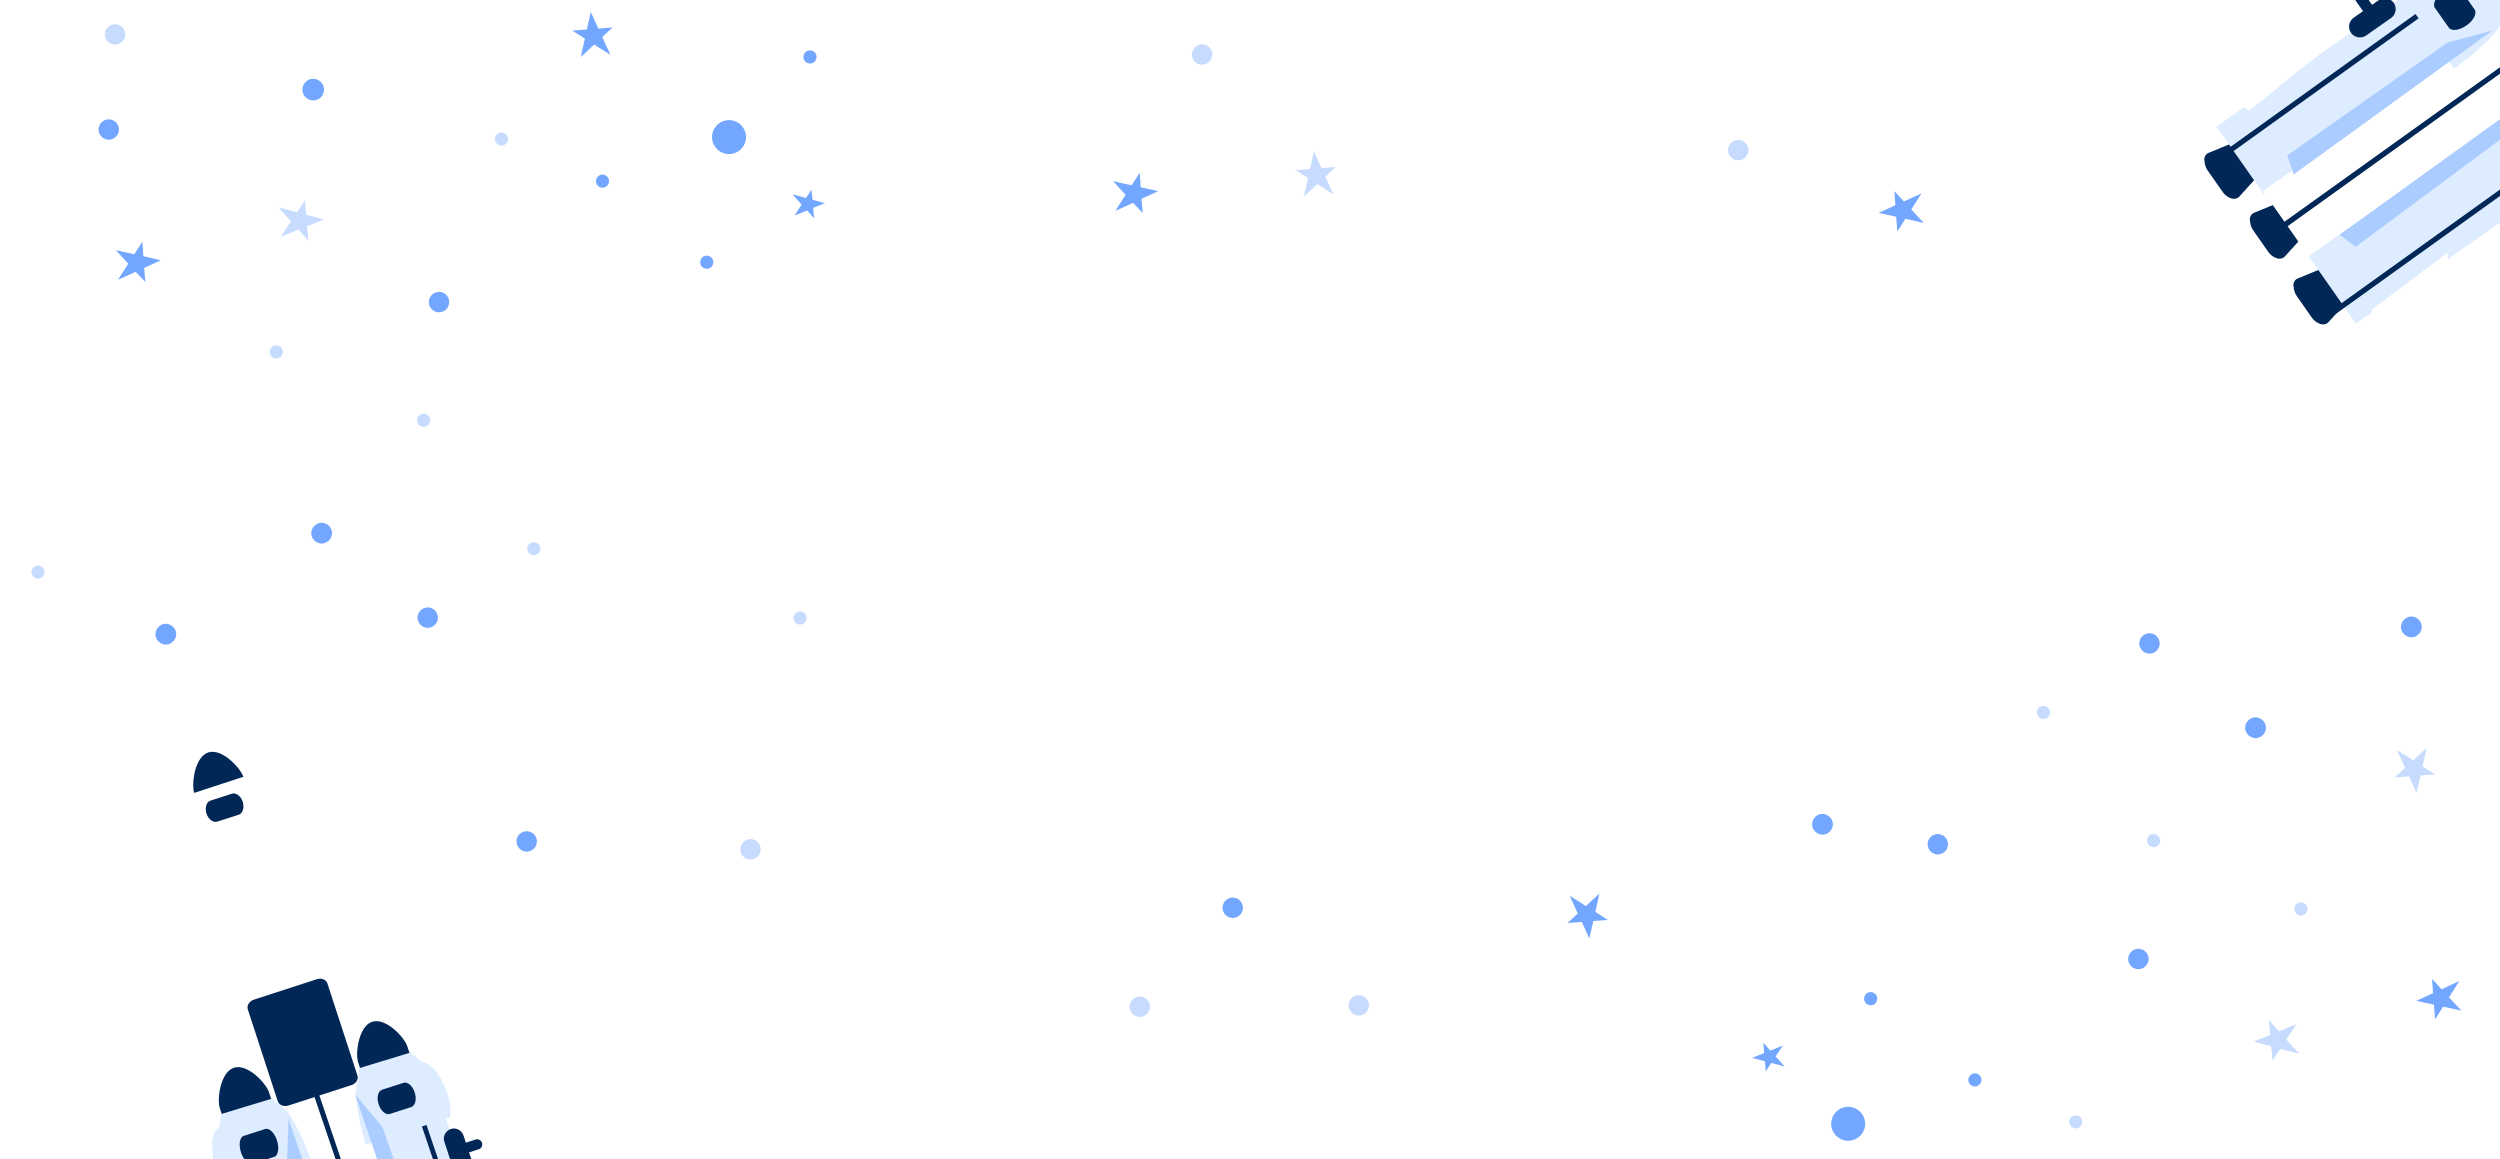 <?xml version="1.0" encoding="UTF-8"?><svg id="Capa_1" xmlns="http://www.w3.org/2000/svg" xmlns:xlink="http://www.w3.org/1999/xlink" viewBox="0 0 1240 575"><defs><clipPath id="clippath"><rect x="-10" y="-7" width="1253" height="586" style="fill:none;"/></clipPath><filter id="drop-shadow-3" filterUnits="userSpaceOnUse"><feOffset dx="-8" dy="6"/><feGaussianBlur result="blur" stdDeviation="6"/><feFlood flood-color="#002f56" flood-opacity=".2"/><feComposite in2="blur" operator="in"/><feComposite in="SourceGraphic"/></filter><filter id="drop-shadow-4" filterUnits="userSpaceOnUse"><feOffset dx="-8" dy="6"/><feGaussianBlur result="blur-2" stdDeviation="4"/><feFlood flood-color="#002f56" flood-opacity=".1"/><feComposite in2="blur-2" operator="in"/><feComposite in="SourceGraphic"/></filter></defs><g style="clip-path:url(#clippath);"><g><g style="opacity:0;"><path d="M-9.7,326.5c48.1,5.5,144.8,24.2,172.4-15.7,27.6-39.9,41.4-87.6,59.2-132.9,17.8-45.2,41.8-90.8,82.3-117.2,13.3-8.7,32.1-14.9,43.1,1.2,4.5,6.6,5.9,14.9,4.3,22.7-15.7,76.8-62.5,141.5-107.7,204.3-17.1,23.8-34.4,48-49.9,73-1.2,2-2.5,4-3.7,6-1.8,3-3.6,5.9-5.3,8.9-7.1,12.1-13.6,24.4-19.5,37-10.4,21.7-18.3,44.5-23.7,68-16,71.8,2,156.7,62,199.2,43.6,30.9,102.6,34.1,152.5,16.4,18.4-6.5,35.6-15.6,51.7-26.6,31.5-21.5,29.3-68.5-4.1-87.1-32.7-18.3-59.8-49-74.4-84-25-60-18.8-129.1,1.6-190.4,20.4-61.4,54-117.2,84.2-174.2,30.2-57,57.7-117.2,64.3-181.7,1.5-13.9,1.7-28,.6-42-1.3-19.1-6.2-37.8-14.5-55.1-14.7-29.7-43.1-53.9-75.9-57.1-32.8-3.2-63.5,14.3-87.9,37.2-1.9,1.8-3.7,3.6-5.5,5.4-1.9,1.9-3.7,3.8-5.5,5.8-11.8,12.7-22.4,26.5-31.7,41.1-11.7,18.3-21.5,37.9-29.1,58.4-7.3,19.5-12.5,39.7-15.6,60.4-1.2,8.1-2.1,16.2-2.8,24.3-2.7,29.3-3.6,59-11.7,87.2-10.3,36-56,77.2-92.8,82.6,0,0-92,2-91.2-170.6S-80-169.3-80-169.3c0,0,28.8,491,70.3,495.8Z" style="fill:#5a9cff;"/></g><path d="M1136.5,76.9c-31.1-1.7-63.5,2.3-90.6,18-27.1,15.6-47.8,44.4-47.8,75.4,0,35.9,27.2,66.9,59,83.8,31.8,16.9,68.1,23.1,102.9,32.4,34.9,9.3,70.4,23.1,93.3,50.7,7.5,9.1,13.7,22.4,2.8,31.8-4.5,3.9-10.5,5.6-16.3,5.1-57.9-5-109.5-34-159.7-62-19-10.6-38.3-21.2-58.1-30.5-1.6-.7-3.2-1.5-4.7-2.2-2.3-1.1-4.7-2.1-7-3.1-9.5-4.2-19.2-8-29-11.2-16.9-5.8-34.3-9.7-52.1-11.7-54.2-5.7-115.3,14.8-141.5,62.6-19,34.7-16.4,78.5,.9,113.8,6.4,13,14.5,24.9,24,35.8,18.6,21.4,52.9,15.8,63.8-10.4,10.7-25.7,31-48.2,55.6-61.9,42.1-23.5,93.5-24.8,140.5-15,47,9.8,90.9,29.8,135.5,47.3,44.6,17.4,91.3,32.6,139.3,31.9,10.4,0,20.8-1.1,31-3.1,14-2.6,27.3-7.8,39.4-15.4,20.7-13.4,36.1-36.4,35.6-60.7-.4-24.4-16-45.5-34.9-61.6-1.5-1.2-2.9-2.4-4.4-3.6-1.6-1.2-3.1-2.4-4.7-3.6-10.4-7.6-21.4-14.2-33-19.9-14.5-7.1-29.8-12.6-45.5-16.5-15-3.7-30.3-5.8-45.8-6.3-6-.2-12.1-.2-18.2,0-21.8,.5-43.7,2.3-65.2-1.2-27.4-4.5-55.4-20.7-62.5-47.4-8.2-30.7,15.2-62.8,44.3-76.4l-46.8-64.6Z" style="fill:#5a9cff; opacity:0;"/><g style="filter:url(#drop-shadow-3);"><path d="M1101.3,73.3c0-1.7,.9-3,2.2-3.5l11.7-4.8c2.2-.9,5.3,.5,7.3,3.4l4,5.7c2,2.9,2.3,6.2,.7,8l-8.5,9.4c-.9,1-2.4,1.4-4,.9-1.8-.6-3.4-1.8-4.4-3.4l-7.2-10.3c-1.1-1.5-1.7-3.4-1.7-5.3Z" style="fill:#002756;"/><path d="M1238.9-27.8l-7.6,5.4,15.9,22.7,7.6-5.4c4.2-3,11.4-15.5,7-21.8-4.4-6.3-18.6-3.8-22.9-.9Z" style="fill:#002756;"/><path d="M1258.3,111.3L1176.4-5.7h0c-.9-1.2-.6-2.9,.7-3.8h0c1.2-.9,3-.6,3.8,.7l82,117c.4,.6,.6,1.3,.5,2,0,.3-.2,.6-.3,.9-.8,1.3-2.4,1.8-3.7,1-.3-.2-.6-.5-.9-.8Z" style="fill:#002756;"/><rect x="1106.4" y="13.2" width="137.8" height="40.8" transform="translate(193.5 680.6) rotate(-35)" style="fill:#ddecff;"/><path d="M1123.9,103c0-1.7,.9-3,2.2-3.5l11.7-4.8c2.2-.9,5.3,.5,7.3,3.4l4,5.7c2,2.9,2.3,6.2,.7,8l-8.5,9.4c-.9,1-2.4,1.4-4,.9-1.8-.6-3.4-1.8-4.4-3.4l-7.2-10.3c-1.1-1.5-1.7-3.4-1.7-5.3Z" style="fill:#002756;"/><path d="M1145.5,135.6c0-1.7,.9-3,2.2-3.5l11.7-4.8c2.2-.9,5.3,.5,7.3,3.4l4,5.7c2,2.9,2.3,6.2,.7,8l-8.5,9.4c-.9,1-2.4,1.4-4,.9-1.8-.6-3.4-1.8-4.4-3.4l-7.2-10.3c-1.1-1.5-1.7-3.4-1.7-5.3Z" style="fill:#002756;"/><rect x="1116.7" y="4.8" width="278.6" height="40.8" transform="translate(212.9 725.3) rotate(-35)" style="fill:#fff;"/><polyline points="1141.4 107.1 1139.8 104.9 1258.4 19.9 1266.5 14 1268 16.2 1259.9 22" style="fill:#002756;"/><polyline points="1104.6 77 1103.1 74.9 1221.6 -10.2 1229.8 -16 1231.3 -13.9 1223.1 -8" style="fill:#002756;"/><rect x="1152.1" y="77.5" width="137.8" height="40.8" transform="translate(164.9 718.4) rotate(-35)" style="fill:#ddecff;"/><path d="M1175.4,2.8l12.4-8.7c2.4-1.7,5.8-1.1,7.5,1.3,1.7,2.4,1.1,5.8-1.3,7.5l-12.4,8.7c-2.4,1.7-5.8,1.1-7.5-1.3-1.7-2.4-1.1-5.8,1.3-7.5Z" style="fill:#002756;"/><path d="M1228.8-24.8l7.3-1.3,15.9,23.7-2.8,6.7c-1.6,6.5-19.7,21.3-24.2,23.6l-27.2-38.8c5.3-9.1,25.4-20.3,31-14Z" style="fill:#ddecff;"/><path d="M1219.7-10c3.5-2.5,7.5-3,8.8-1.1l6.9,9.8c1.3,1.9-.5,5.5-4,7.9-3.5,2.5-7.5,3-8.8,1.1l-6.9-9.8c-1.3-1.9,.5-5.5,4-7.9Z" style="fill:#002756;"/><polyline points="1163.9 151.6 1162.4 149.4 1280.9 64.4 1289.1 58.5 1290.6 60.7 1282.4 66.5" style="fill:#002756;"/><polygon points="1123.6 48.9 1098 32.7 1131.2 11.2 1160.3 19.3 1123.6 48.9" style="fill:#fff;"/><polygon points="1145.7 80.5 1142.5 71.1 1222.1 15 1244.1 9.2 1145.7 80.5" style="fill:#acf;"/><polygon points="1168.5 110.4 1176.4 116.4 1254.6 58.4 1267.1 39.3 1168.5 110.4" style="fill:#acf;"/><polygon points="1184.3 147.6 1193.7 176.4 1222.7 149.5 1222 119.3 1184.3 147.6" style="fill:#fff;"/></g><g style="filter:url(#drop-shadow-4);"><path d="M117,543.6l2.7,8.2,24.4-7.9-2.7-8.2c-1.5-4.5-10.7-14.3-17.4-12.1-6.7,2.2-8.4,15.5-7,20Z" style="fill:#002756;"/><path d="M245.5,564l-125.9,41h0c-1.3,.4-2.8-.3-3.2-1.6h0c-.4-1.3,.3-2.8,1.6-3.2l125.9-41c.6-.2,1.3-.2,1.9,.2,.3,.1,.5,.3,.7,.5,1,1,.9,2.6-.1,3.6-.3,.3-.6,.4-.9,.6Z" style="fill:#002756;"/><rect x="135.3" y="552.7" width="37.8" height="127.8" transform="translate(-183.5 78.2) rotate(-18.1)" style="fill:#ddecff;"/><path d="M104.3,387.2l2.7,8.2,24.4-7.9-2.7-8.2c-1.5-4.5-10.7-14.3-17.4-12.1-6.7,2.2-8.4,15.5-7,20Z" style="fill:#002756;"/><rect x="149.6" y="413.7" width="37.8" height="258.3" transform="translate(-160 79) rotate(-18.1)" style="fill:#fff;"/><polyline points="210.1 666.6 207.8 667.4 164.4 539.3 161.5 530.5 163.8 529.7 166.8 538.5" style="fill:#002756;"/><polyline points="173.5 691.1 171.2 691.8 127.9 563.7 124.9 554.9 127.2 554.2 130.2 563" style="fill:#002756;"/><path d="M106.8,414.1l-.5-6.8,33.7-11,3.5,5.9c6.2,3.8,15.8,27.1,16.8,32.5l-48.8,15.9c-2-6.1-8-30.8-4.7-36.5Z" style="fill:#fff;"/><path d="M105,408.6c-1.3,.2-2.4-.4-2.3-1.3l.5-18.4c0-.8,.8-1.6,1.9-1.9l23-7.5c1.1-.3,2.2-.2,2.6,.5l11.2,14.6c0,.1,.1,.2,.2,.3,.3,.9-.5,1.9-1.8,2.3l-34.7,11.3c-.2,0-.4,.1-.6,.1Z" style="fill:#fff;"/><path d="M182.3,532.2l-31.1,10.1c-1.1,.4-2.2,.4-3.3,0-1-.3-1.7-1.1-2.1-2l-14.9-45.7c-.6-1.9,.8-4.1,3.1-4.8l31.1-10.1c2.3-.8,4.7,.2,5.3,2.1l14.9,45.7c.3,1,.1,2-.5,2.9-.2,.3-.4,.6-.7,.8-.6,.5-1.2,.9-2,1.1Z" style="fill:#002756;"/><rect x="204.6" y="529.6" width="37.8" height="127.8" transform="translate(-173 98.5) rotate(-18.1)" style="fill:#ddecff;"/><path d="M110.4,397.5c-.9-2.9,0-5.8,2-6.4l10.6-3.4c2-.7,4.5,1.1,5.4,4,.9,2.9,0,5.8-2,6.4l-10.6,3.4c-2,.7-4.5-1.1-5.4-4Z" style="fill:#002756;"/><path d="M185.6,520.8l2.7,8.2,24.4-7.9-2.7-8.2c-1.5-4.5-10.7-14.3-17.4-12.1-6.7,2.2-8.4,15.5-7,20Z" style="fill:#002756;"/><path d="M232.8,573.7l-4.4-13.4c-.9-2.6,.6-5.4,3.2-6.3,2.6-.9,5.4,.6,6.3,3.2l4.4,13.4c.9,2.6-.6,5.4-3.2,6.3-2.6,.9-5.4-.6-6.3-3.2Z" style="fill:#002756;"/><path d="M116.8,553.4l.8-6.8,25.3-7.7,5.2,4.3c5.3,3.2,13.5,23.2,14.4,27.8l-41.7,13.6c-6.6-7.2-11.1-28-4-31.3Z" style="fill:#ddecff;"/><path d="M127.5,565.5c-1.2-3.8-.6-7.5,1.4-8.1l10.6-3.4c2-.7,4.7,1.9,5.9,5.7,1.2,3.8,.6,7.5-1.4,8.1l-10.6,3.4c-2,.7-4.7-1.9-5.9-5.7Z" style="fill:#002756;"/><polyline points="255.7 658.7 253.4 659.4 210 531.3 207.1 522.5 209.4 521.7 212.3 530.6" style="fill:#002756;"/><path d="M185.4,530.6l.8-6.8,25.3-7.7,5.2,4.3c9.6,1,16.6,21.6,14.4,27.8l-41.7,13.6c-1.7-5.2-6.9-26.3-4-31.3Z" style="fill:#ddecff;"/><path d="M195.8,541.7c-1.1-3.3-.3-6.5,1.7-7.2l10.6-3.4c2-.7,4.6,1.5,5.6,4.8,1.1,3.3,.3,6.5-1.7,7.2l-10.6,3.4c-2,.7-4.6-1.5-5.6-4.8Z" style="fill:#002756;"/><polygon points="187.7 655.5 178.5 655.9 150.4 570.1 151.1 549 187.7 655.5" style="fill:#acf;"/><polygon points="220.4 643.4 227.9 638 197.6 553 184.1 536.8 220.4 643.4" style="fill:#acf;"/></g><g style="opacity:.6;"><path d="M54.4,69.3c-2.8,.2-5.2-1.8-5.5-4.6-.2-2.8,1.8-5.2,4.6-5.5,2.8-.2,5.2,1.8,5.5,4.6,.2,2.8-1.8,5.2-4.6,5.5Z" style="fill:#146aff;"/><path d="M596.7,32.1c-2.8,.2-5.2-1.8-5.5-4.6-.2-2.8,1.8-5.2,4.6-5.5s5.2,1.8,5.5,4.6c.2,2.8-1.8,5.2-4.6,5.5Z" style="fill:#146aff; opacity:.4;"/><polygon points="561.3 91.9 565.3 85.7 565.8 92.9 574.5 94.8 566.2 98.6 566.8 105.7 562 100.6 553.2 104.6 558.3 96.6 552.1 89.9 561.3 91.9" style="fill:#146aff;"/><polygon points="66.6 126.1 70.6 119.9 71.1 127.1 79.8 129.1 71.5 132.9 72.1 139.9 67.3 134.8 58.5 138.8 63.6 130.8 57.5 124.1 66.6 126.1" style="fill:#146aff;"/><path d="M360.9,59.6c-4.6,.4-8.1,4.5-7.7,9.1,.4,4.6,4.5,8.1,9.1,7.7,4.6-.4,8.1-4.5,7.7-9.1-.4-4.6-4.5-8.1-9.1-7.7Z" style="fill:#146aff;"/><polygon points="400.3 104.4 403.8 108.3 403.3 103.1 409.2 100.8 403 99.1 402.5 94.1 399.8 98.2 393.1 96.4 397.6 101.5 394.1 106.9 400.3 104.4" style="fill:#146aff;"/><g style="opacity:.4;"><polygon points="148 113.9 153 119.4 152.3 112.2 160.6 108.9 151.8 106.5 151.2 99.4 147.3 105.3 138 102.8 144.3 109.8 139.3 117.4 148 113.9" style="fill:#146aff;"/></g><path d="M405,28c-.1-1.8-1.7-3.1-3.5-3-1.8,.1-3.1,1.7-3,3.5,.1,1.8,1.7,3.1,3.5,3,1.8-.1,3.1-1.7,3-3.5Z" style="fill:#146aff;"/><path d="M207.1,306.8c-.2-2.8,1.8-5.2,4.6-5.5,2.8-.2,5.2,1.8,5.5,4.6,.2,2.8-1.8,5.2-4.6,5.5-2.8,.2-5.2-1.8-5.5-4.6Z" style="fill:#146aff;"/><path d="M133.8,174.8c-.1-1.8,1.2-3.3,3-3.5,1.8-.1,3.3,1.2,3.5,3,.1,1.8-1.2,3.3-3,3.5-1.8,.1-3.3-1.2-3.5-3Z" style="fill:#146aff; opacity:.4;"/><path d="M15.6,284c-.1-1.8,1.2-3.3,3-3.5,1.8-.1,3.3,1.2,3.5,3,.1,1.8-1.2,3.3-3,3.5s-3.3-1.2-3.5-3Z" style="fill:#146aff; opacity:.4;"/><path d="M212.7,150.3c-.2-2.8,1.8-5.2,4.6-5.5s5.2,1.8,5.5,4.6c.2,2.8-1.8,5.2-4.6,5.5-2.8,.2-5.2-1.8-5.5-4.6Z" style="fill:#146aff;"/><path d="M154.4,264.9c-.2-2.8,1.9-5.3,4.7-5.6,2.8-.2,5.3,1.9,5.6,4.7,.2,2.8-1.9,5.3-4.7,5.6-2.8,.2-5.3-1.9-5.6-4.7Z" style="fill:#146aff;"/><path d="M77.1,315c-.2-2.8,1.9-5.3,4.7-5.6,2.8-.2,5.3,1.9,5.6,4.7,.2,2.8-1.9,5.3-4.7,5.6-2.8,.2-5.3-1.9-5.6-4.7Z" style="fill:#146aff;"/><path d="M347.3,130.3c.1,1.8,1.7,3.1,3.5,3,1.8-.1,3.1-1.7,3-3.5-.1-1.8-1.7-3.1-3.5-3s-3.1,1.7-3,3.5Z" style="fill:#146aff;"/><path d="M160.7,44c.2,3-2,5.6-4.9,5.8-3,.2-5.6-2-5.8-4.9-.2-3,2-5.6,4.9-5.8,3-.2,5.6,2,5.8,4.9Z" style="fill:#146aff;"/><path d="M62.1,16.6c.2,2.8-1.8,5.2-4.6,5.5-2.8,.2-5.2-1.8-5.5-4.6-.2-2.8,1.8-5.2,4.6-5.5,2.8-.2,5.2,1.8,5.5,4.6Z" style="fill:#146aff; opacity:.4;"/><path d="M377.3,420.8c.2,2.8-1.8,5.2-4.6,5.5s-5.2-1.8-5.5-4.6c-.2-2.8,1.8-5.2,4.6-5.5,2.8-.2,5.2,1.8,5.5,4.6Z" style="fill:#146aff; opacity:.4;"/><path d="M252,68.7c.1,1.8-1.2,3.3-3,3.5-1.8,.1-3.3-1.2-3.5-3-.1-1.8,1.2-3.3,3-3.5,1.8-.1,3.3,1.2,3.5,3Z" style="fill:#146aff; opacity:.4;"/><path d="M302.1,89.6c.1,1.8-1.2,3.3-3,3.5s-3.3-1.2-3.5-3c-.1-1.8,1.2-3.3,3-3.5,1.8-.1,3.3,1.2,3.5,3Z" style="fill:#146aff;"/><path d="M268,271.9c.1,1.8-1.2,3.3-3,3.5-1.8,.1-3.3-1.2-3.5-3-.1-1.8,1.2-3.3,3-3.5,1.8-.1,3.3,1.2,3.5,3Z" style="fill:#146aff; opacity:.4;"/><path d="M213.4,208.2c.1,1.8-1.2,3.3-3,3.5s-3.3-1.2-3.5-3,1.2-3.3,3-3.5c1.8-.1,3.3,1.2,3.5,3Z" style="fill:#146aff; opacity:.4;"/><path d="M400.1,306.3c.1,1.8-1.2,3.3-3,3.5-1.8,.1-3.3-1.2-3.5-3-.1-1.8,1.2-3.3,3-3.5,1.8-.1,3.3,1.2,3.5,3Z" style="fill:#146aff; opacity:.4;"/><path d="M266.3,416.9c.2,2.8-1.8,5.2-4.6,5.5-2.8,.2-5.2-1.8-5.5-4.6s1.8-5.2,4.6-5.5c2.8-.2,5.2,1.8,5.5,4.6Z" style="fill:#146aff;"/><polygon points="290.1 19.1 283.8 15.2 291.1 14.6 293 5.9 296.8 14.2 303.9 13.6 298.7 18.4 302.8 27.2 294.7 22.1 288.1 28.3 290.1 19.1" style="fill:#146aff;"/><g style="opacity:.4;"><polygon points="648.8 88.3 642.5 84.4 649.8 83.8 651.7 75.1 655.5 83.4 662.5 82.8 657.4 87.6 661.4 96.4 653.4 91.3 646.7 97.5 648.8 88.3" style="fill:#146aff;"/></g><path d="M611,445.2c2.8-.2,5.2,1.8,5.5,4.6,.2,2.8-1.8,5.2-4.6,5.5-2.8,.2-5.2-1.8-5.5-4.6-.2-2.8,1.8-5.2,4.6-5.5Z" style="fill:#146aff;"/><path d="M673.5,493.6c2.8-.2,5.2,1.8,5.5,4.6,.2,2.8-1.8,5.2-4.6,5.5-2.8,.2-5.2-1.8-5.5-4.6-.2-2.8,1.8-5.2,4.6-5.5Z" style="fill:#146aff; opacity:.4;"/><path d="M861.7,69.4c2.8-.2,5.2,1.8,5.5,4.6,.2,2.8-1.8,5.2-4.6,5.5s-5.2-1.8-5.5-4.6c-.2-2.8,1.8-5.2,4.6-5.5Z" style="fill:#146aff; opacity:.4;"/><polygon points="945.1 108.5 941.1 114.8 940.5 107.5 931.8 105.6 940.1 101.8 939.6 94.8 944.3 99.9 953.1 95.9 948 103.9 954.2 110.6 945.1 108.5" style="fill:#146aff;"/><polygon points="1211.8 499.3 1207.8 505.6 1207.2 498.3 1198.5 496.4 1206.8 492.6 1206.3 485.5 1211 490.7 1219.8 486.6 1214.7 494.7 1220.9 501.3 1211.8 499.3" style="fill:#146aff;"/><path d="M917.4,565.8c4.6-.4,8.1-4.5,7.7-9.1-.4-4.6-4.5-8.1-9.1-7.7-4.6,.4-8.1,4.5-7.7,9.1,.4,4.6,4.5,8.1,9.1,7.7Z" style="fill:#146aff;"/><polygon points="878.1 521.1 874.6 517.2 875 522.3 869.1 524.7 875.4 526.4 875.8 531.4 878.6 527.2 885.2 529 880.7 524 884.3 518.6 878.1 521.1" style="fill:#146aff;"/><g style="opacity:.4;"><polygon points="1130.3 511.5 1125.4 506 1126 513.3 1117.8 516.6 1126.5 519 1127.2 526 1131 520.2 1140.4 522.7 1134 515.6 1139 508 1130.3 511.5" style="fill:#146aff;"/></g><path d="M1071.2,318.7c.2,2.8-1.8,5.2-4.6,5.5-2.8,.2-5.2-1.8-5.5-4.6-.2-2.8,1.8-5.2,4.6-5.5,2.8-.2,5.2,1.8,5.5,4.6Z" style="fill:#146aff;"/><path d="M1144.5,450.6c.1,1.8-1.2,3.3-3,3.5-1.8,.1-3.3-1.2-3.5-3-.1-1.8,1.2-3.3,3-3.5,1.8-.1,3.3,1.2,3.5,3Z" style="fill:#146aff; opacity:.4;"/><path d="M1065.7,475.2c.2,2.8-1.8,5.2-4.6,5.5s-5.2-1.8-5.5-4.6c-.2-2.8,1.8-5.2,4.6-5.5,2.8-.2,5.2,1.8,5.5,4.6Z" style="fill:#146aff;"/><path d="M1123.9,360.5c.2,2.8-1.9,5.3-4.7,5.6-2.8,.2-5.3-1.9-5.6-4.7-.2-2.8,1.9-5.3,4.7-5.6,2.8-.2,5.3,1.9,5.6,4.7Z" style="fill:#146aff;"/><path d="M1201.2,310.5c.2,2.8-1.9,5.3-4.7,5.6-2.8,.2-5.3-1.9-5.6-4.7-.2-2.8,1.9-5.3,4.7-5.6,2.8-.2,5.3,1.9,5.6,4.7Z" style="fill:#146aff;"/><path d="M931.1,495.1c-.1-1.8-1.7-3.1-3.5-3-1.8,.1-3.1,1.7-3,3.5,.1,1.8,1.7,3.1,3.5,3s3.1-1.7,3-3.5Z" style="fill:#146aff;"/><path d="M560.3,499.8c-.2-2.8,1.8-5.2,4.6-5.5,2.8-.2,5.2,1.8,5.5,4.6,.2,2.8-1.8,5.2-4.6,5.5-2.8,.2-5.2-1.8-5.5-4.6Z" style="fill:#146aff; opacity:.4;"/><path d="M1026.3,556.7c-.1-1.8,1.2-3.3,3-3.5,1.8-.1,3.3,1.2,3.5,3,.1,1.8-1.2,3.3-3,3.5-1.8,.1-3.3-1.2-3.5-3Z" style="fill:#146aff; opacity:.4;"/><path d="M976.3,535.9c-.1-1.8,1.2-3.3,3-3.5s3.3,1.2,3.5,3c.1,1.8-1.2,3.3-3,3.5-1.8,.1-3.3-1.2-3.5-3Z" style="fill:#146aff;"/><path d="M956.1,419.2c-.2-2.8,1.8-5.2,4.6-5.5,2.8-.2,5.2,1.8,5.5,4.6,.2,2.8-1.8,5.2-4.6,5.5-2.8,.2-5.2-1.8-5.5-4.6Z" style="fill:#146aff;"/><path d="M1010.3,353.6c-.1-1.8,1.2-3.3,3-3.5,1.8-.1,3.3,1.2,3.5,3,.1,1.8-1.2,3.3-3,3.5-1.8,.1-3.3-1.2-3.5-3Z" style="fill:#146aff; opacity:.4;"/><path d="M1064.9,417.2c-.1-1.8,1.2-3.3,3-3.5s3.3,1.2,3.5,3-1.2,3.3-3,3.5c-1.8,.1-3.3-1.2-3.5-3Z" style="fill:#146aff; opacity:.4;"/><path d="M898.8,409.3c-.2-2.8,1.9-5.3,4.7-5.6,2.8-.2,5.3,1.9,5.6,4.7,.2,2.8-1.9,5.3-4.7,5.6-2.8,.2-5.3-1.9-5.6-4.7Z" style="fill:#146aff;"/><polygon points="791.3 452.3 797.5 456.3 790.3 456.8 788.3 465.5 784.6 457.3 777.5 457.8 782.6 453.1 778.6 444.3 786.6 449.4 793.3 443.2 791.3 452.3" style="fill:#146aff;"/><g style="opacity:.4;"><polygon points="1201.6 380.1 1207.8 384.1 1200.6 384.6 1198.6 393.3 1194.9 385.1 1187.8 385.6 1192.9 380.8 1188.9 372 1196.9 377.1 1203.6 371 1201.6 380.1" style="fill:#146aff;"/></g></g></g></g></svg>